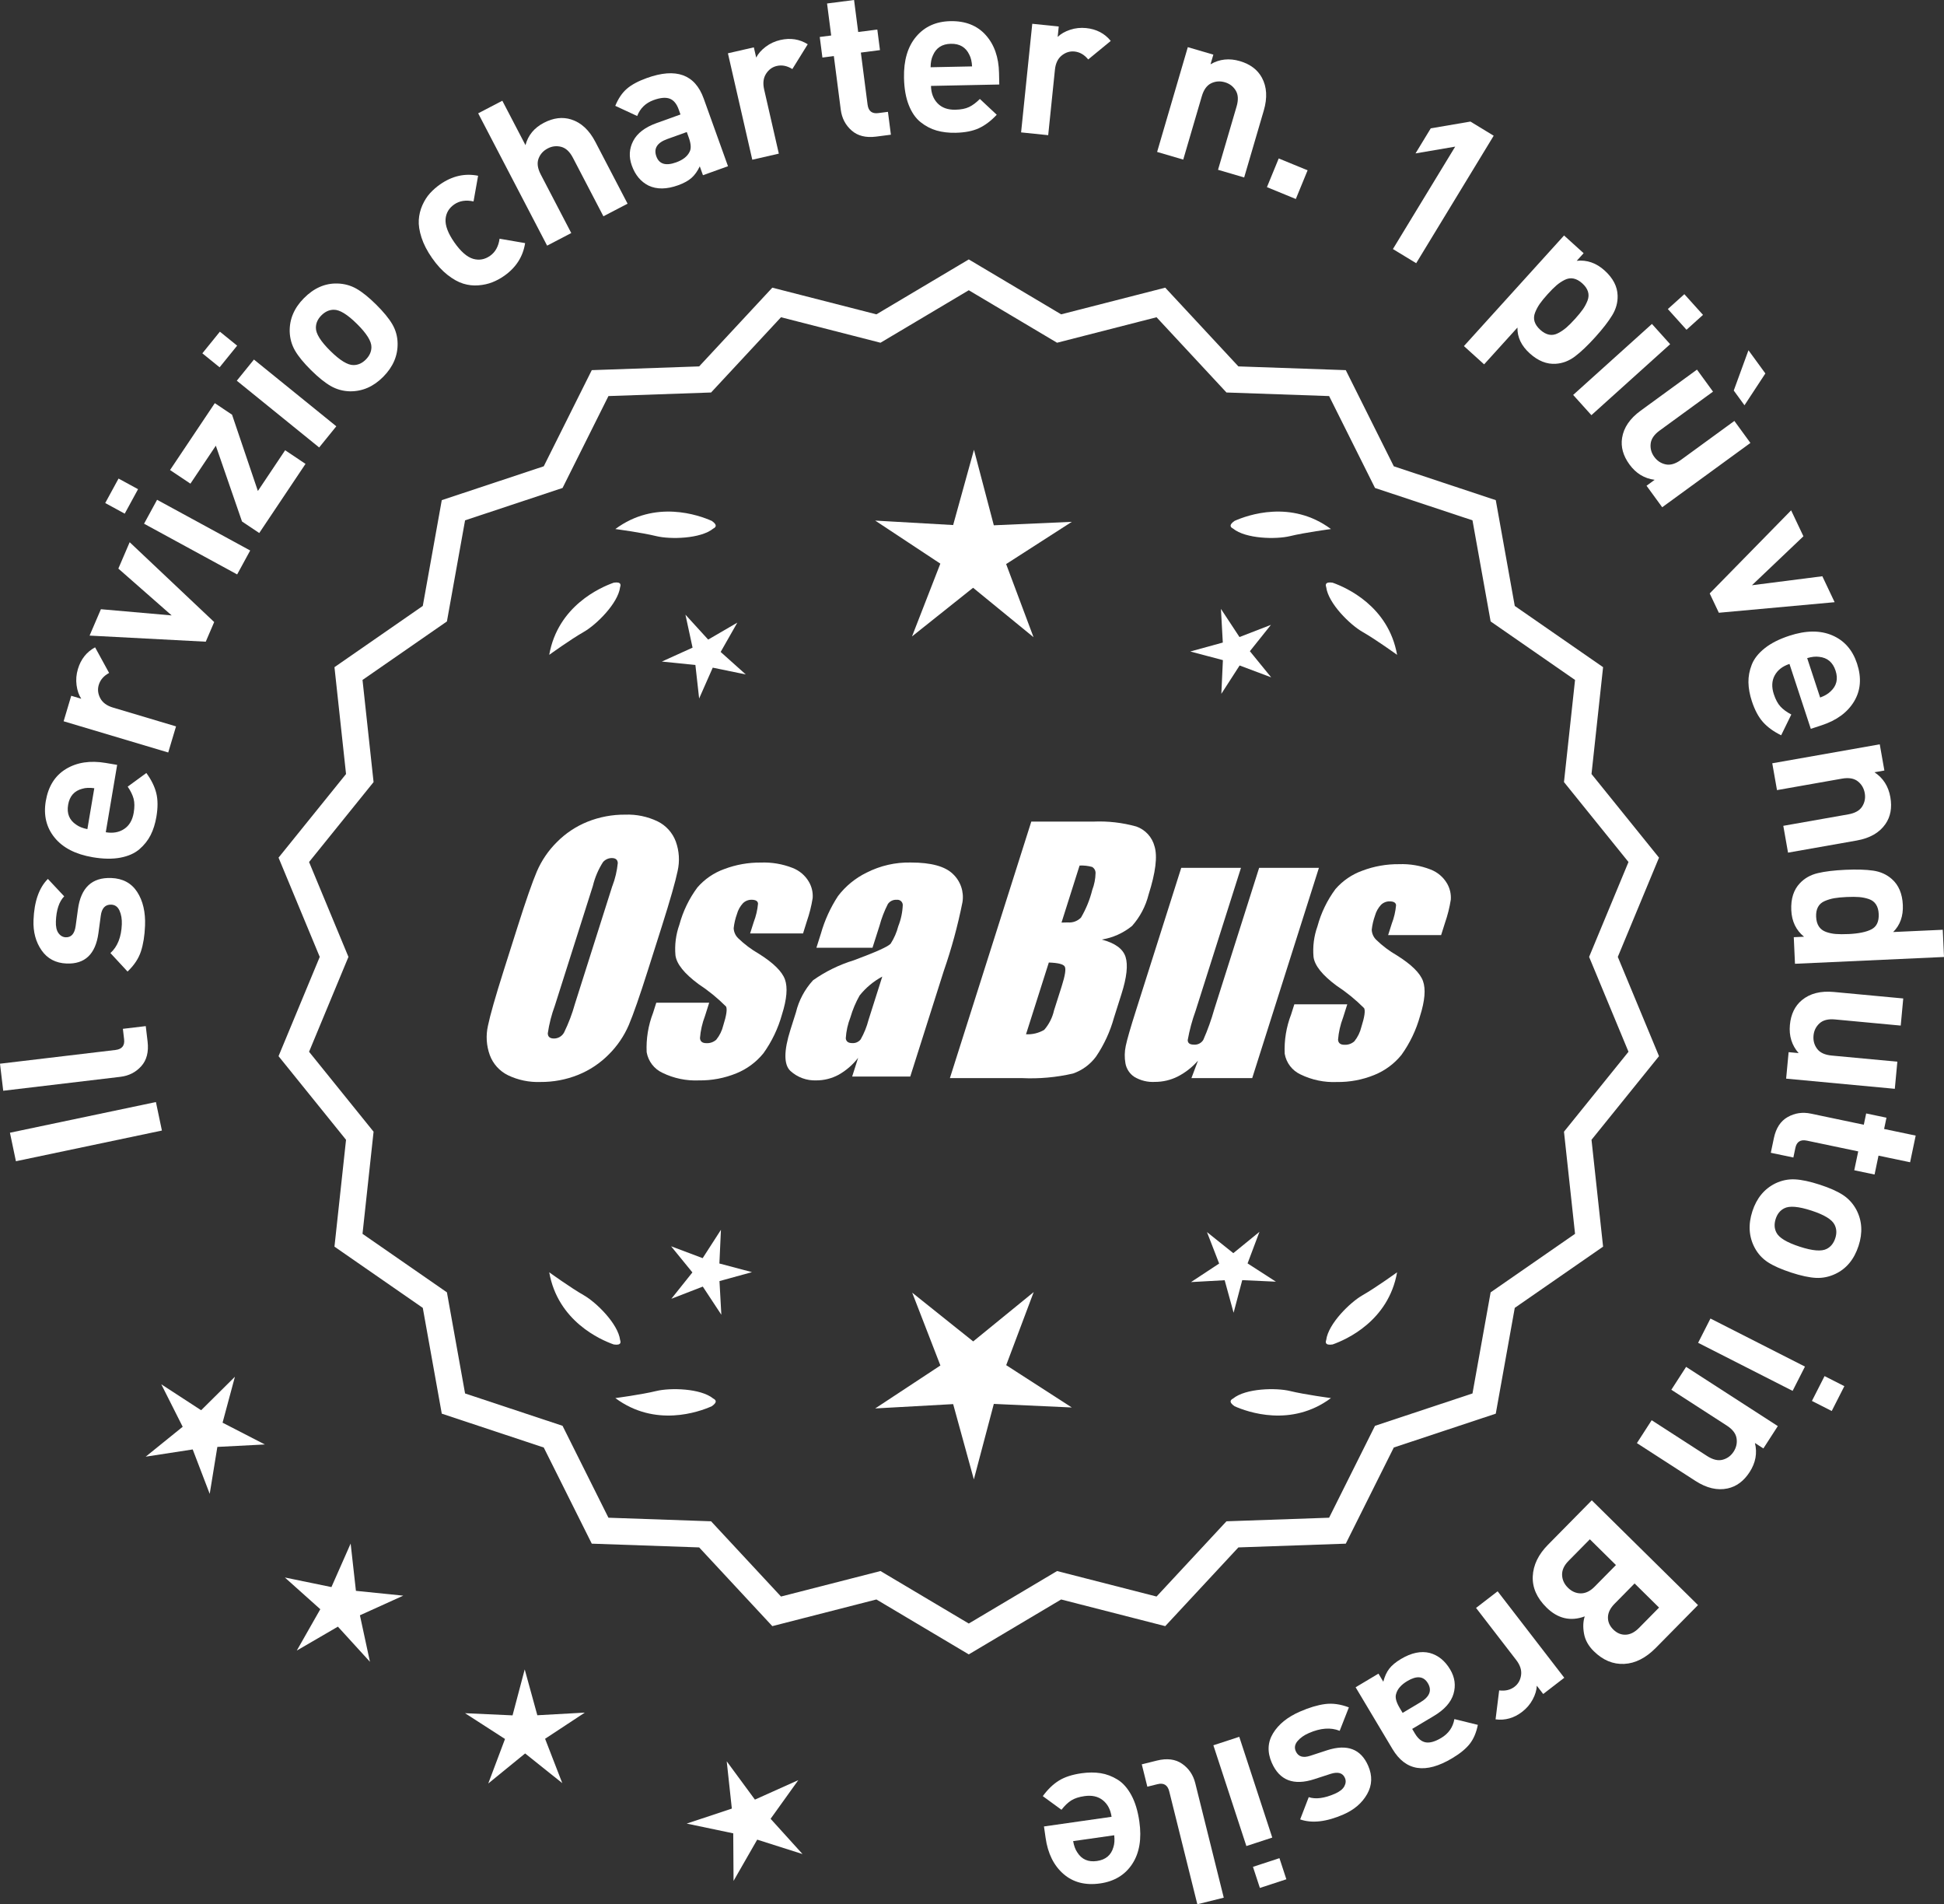 <?xml version="1.0" encoding="UTF-8"?>
<svg id="Layer_2" data-name="Layer 2" xmlns="http://www.w3.org/2000/svg" viewBox="0 0 306.196 299.869">
  <rect x="0" y="0" width="306.196" height="299.869" fill="#333333" stroke="none"/>
  <defs>
    <style>
      .cls-1 {
        fill: #fff;
      }
    </style>
  </defs>
  <g id="Layer_1-2" data-name="Layer 1">
    <g>
      <g>
        <polygon class="cls-1" points="37.001 216.8 31.682 222.073 25.404 217.988 28.775 224.677 22.95 229.385 30.353 228.246 33.031 235.241 34.235 227.848 41.715 227.463 35.056 224.033 37.001 216.8"/>
        <polygon class="cls-1" points="56.061 250.513 55.229 243.069 52.204 249.921 44.867 248.412 50.449 253.407 46.747 259.918 53.222 256.152 58.27 261.686 56.69 254.364 63.512 251.273 56.061 250.513"/>
        <polygon class="cls-1" points="84.634 270.105 82.647 262.882 80.731 270.123 73.249 269.781 79.543 273.84 76.906 280.851 82.712 276.119 88.564 280.794 85.857 273.809 92.112 269.689 84.634 270.105"/>
        <polygon class="cls-1" points="121.376 286.41 125.74 280.322 118.906 283.389 114.465 277.357 115.27 284.804 108.161 287.164 115.492 288.7 115.54 296.19 119.266 289.692 126.404 291.962 121.376 286.41"/>
      </g>
      <g>
        <path class="cls-1" d="M152.59,259.893l-14.465-8.599-16.302,4.175-11.457-12.326-16.818-.586-7.52-15.055-15.972-5.301-2.974-16.563-13.831-9.586,1.813-16.73-10.57-13.094,6.453-15.542-6.453-15.542,10.57-13.094-1.813-16.73,13.831-9.586,2.974-16.563,15.972-5.301,7.52-15.055,16.818-.586,11.457-12.326,16.302,4.175,14.465-8.599,14.465,8.599,16.302-4.175,11.457,12.326,16.818.586,7.52,15.055,15.972,5.301,2.974,16.563,13.831,9.586-1.813,16.73,10.57,13.094-6.453,15.542,6.453,15.542-10.57,13.094,1.813,16.73-13.831,9.586-2.974,16.563-15.972,5.301-7.52,15.055-16.818.586-11.457,12.326-16.302-4.175-14.465,8.599ZM138.602,247.974l13.988,8.315,13.988-8.315,15.764,4.038,11.079-11.92,16.263-.567,7.272-14.558,15.445-5.126,2.876-16.017,13.375-9.27-1.753-16.179,10.222-12.662-6.24-15.029,6.24-15.029-10.222-12.662,1.753-16.178-13.375-9.27-2.876-16.017-15.445-5.126-7.272-14.558-16.263-.567-11.079-11.92-15.764,4.038-13.988-8.316-13.988,8.316-15.764-4.038-11.079,11.92-16.263.567-7.272,14.558-15.445,5.126-2.876,16.017-13.375,9.27,1.753,16.178-10.222,12.662,6.24,15.029-6.24,15.029,10.222,12.662-1.753,16.179,13.375,9.27,2.876,16.017,15.445,5.126,7.272,14.558,16.263.567,11.079,11.92,15.764-4.038Z"/>
        <path class="cls-1" d="M152.59,260.52l-14.548-8.648-16.396,4.199-11.522-12.397-16.915-.59-7.563-15.141-16.063-5.331-2.991-16.659-13.911-9.641,1.823-16.826-10.631-13.169,6.49-15.631-6.49-15.631,10.631-13.17-1.823-16.826,13.911-9.641,2.991-16.659,16.063-5.332,7.563-15.141,16.915-.59,11.522-12.397,16.396,4.199,14.548-8.648,14.548,8.648,16.396-4.199,11.522,12.397,16.915.59,7.563,15.141,16.063,5.332,2.991,16.659,13.911,9.641-1.823,16.826,10.631,13.17-6.49,15.631,6.49,15.631-10.631,13.169,1.823,16.826-13.911,9.641-2.991,16.659-16.063,5.331-7.563,15.141-16.915.59-11.522,12.397-16.396-4.199-14.548,8.648ZM138.208,250.716l14.382,8.55,14.382-8.55,16.209,4.151,11.391-12.255,16.722-.583,7.477-14.968,15.88-5.271,2.957-16.468,13.752-9.531-1.803-16.635,10.51-13.019-6.416-15.453,6.416-15.453-10.51-13.02,1.803-16.634-13.752-9.531-2.957-16.468-15.88-5.271-7.477-14.968-16.722-.583-11.391-12.255-16.209,4.151-14.382-8.55-14.382,8.55-16.209-4.151-11.392,12.255-16.721.583-7.477,14.968-15.88,5.271-2.957,16.468-13.751,9.531,1.803,16.634-10.51,13.02,6.416,15.453-6.416,15.453,10.51,13.019-1.803,16.635,13.751,9.531,2.957,16.468,15.88,5.271,7.477,14.968,16.721.583,11.392,12.255,16.209-4.151ZM152.59,256.916l-14.071-8.365-15.858,4.062-11.145-11.99-16.36-.57-7.315-14.645-15.536-5.156-2.893-16.112-13.455-9.325,1.764-16.274-10.282-12.737,6.277-15.119-6.277-15.119,10.282-12.737-1.764-16.274,13.455-9.325,2.893-16.112,15.536-5.156,7.315-14.645,16.36-.57,11.145-11.991,15.858,4.062,14.071-8.365,14.071,8.365,15.858-4.062,11.144,11.991,16.36.57,7.315,14.645,15.536,5.156,2.893,16.112,13.454,9.325-1.763,16.274,10.282,12.737-6.277,15.119,6.277,15.119-10.282,12.737,1.763,16.274-13.454,9.325-2.893,16.112-15.536,5.156-7.315,14.645-16.359.57-11.145,11.99-15.858-4.062-14.071,8.365ZM138.685,247.396l13.905,8.266,13.905-8.266,15.671,4.014,11.013-11.849,16.166-.563,7.229-14.472,15.354-5.096,2.859-15.922,13.295-9.214-1.743-16.083,10.161-12.587-6.203-14.94,6.203-14.94-10.161-12.587,1.743-16.083-13.295-9.214-2.859-15.922-15.354-5.096-7.229-14.472-16.166-.563-11.013-11.849-15.671,4.014-13.905-8.267-13.905,8.267-15.67-4.014-11.013,11.849-16.167.563-7.228,14.472-15.354,5.096-2.859,15.922-13.295,9.214,1.743,16.083-10.161,12.587,6.203,14.94-6.203,14.94,10.161,12.587-1.743,16.083,13.295,9.214,2.859,15.922,15.354,5.096,7.228,14.472,16.166.563,11.014,11.849,15.67-4.014Z"/>
      </g>
      <g>
        <polygon class="cls-1" points="113.31 198.967 113.553 193.662 110.675 198.125 105.704 196.255 109.059 200.371 105.744 204.521 110.696 202.602 113.618 207.037 113.324 201.734 118.445 200.326 113.31 198.967"/>
        <polygon class="cls-1" points="162.816 203.466 153.285 211.235 143.678 203.56 148.121 215.025 137.852 221.79 150.13 221.108 153.39 232.964 156.535 221.076 168.819 221.639 158.485 214.975 162.816 203.466"/>
        <polygon class="cls-1" points="196.504 198.95 198.375 193.979 194.258 197.335 190.108 194.019 192.027 198.972 187.592 201.893 192.895 201.599 194.303 206.72 195.662 201.585 200.967 201.829 196.504 198.95"/>
      </g>
      <g>
        <path class="cls-1" d="M194.204,220.243c-.197.099-.32.215-.359.348-.001.002-.003.003-.005.005.001 0.0.002.001.003.001-.063.227.115.505.606.846,2.043.909,8.925,3.375,15.191-1.283,0,0-4.07-.534-6.459-1.115-2.166-.527-6.98-.443-8.977,1.198Z"/>
        <path class="cls-1" d="M208.868,211.51c0.0.002-0.0.004-0.0.007.001-0.0.002-.001.003-.001.11.208.43.288,1.022.199,2.109-.742,8.805-3.676,10.161-11.365,0,0-3.325,2.407-5.461,3.625-1.936,1.104-5.378,4.471-5.703,7.036-.075.207-.085.376-.022.5Z"/>
      </g>
      <g>
        <path class="cls-1" d="M112.358,220.243c.197.099.32.215.359.348.001.002.003.003.005.005-.001 0-.002.001-.003.001.063.227-.115.505-.606.846-2.043.909-8.925,3.375-15.191-1.283,0,0,4.07-.534,6.459-1.115,2.166-.527,6.98-.443,8.977,1.198Z"/>
        <path class="cls-1" d="M97.694,211.51c-0.0.002 0.0.004 0.0.007-.001-0-.002-.001-.003-.001-.11.208-.43.288-1.022.199-2.109-.742-8.805-3.676-10.161-11.365,0,0,3.325,2.407,5.461,3.625,1.936,1.104,5.378,4.471,5.703,7.036.075.207.085.376.022.5Z"/>
      </g>
      <g>
        <path class="cls-1" d="M112.358,83.227c.197-.099.32-.215.359-.348.001-.002.003-.003.005-.005-.001-0-.002-.001-.003-.001.063-.227-.115-.505-.606-.846-2.043-.909-8.925-3.375-15.191,1.283,0,0,4.07.534,6.459,1.115,2.166.527,6.98.443,8.977-1.198Z"/>
        <path class="cls-1" d="M97.694,91.961c-0-.002 0-.004 0-.007-.001 0-.002.001-.003.001-.11-.208-.43-.288-1.022-.199-2.109.742-8.805,3.676-10.161,11.365,0,0,3.325-2.407,5.461-3.625,1.936-1.104,5.378-4.471,5.703-7.036.075-.207.085-.376.022-.5Z"/>
      </g>
      <g>
        <path class="cls-1" d="M194.204,83.227c-.197-.099-.32-.215-.359-.348-.001-.002-.003-.003-.005-.005.001-0.0.002-.001.003-.001-.063-.227.115-.505.606-.846,2.043-.909,8.925-3.375,15.191,1.283,0,0-4.07.534-6.459,1.115-2.166.527-6.98.443-8.977-1.198Z"/>
        <path class="cls-1" d="M208.868,91.961c0-.002-0-.004-0-.007.001 0.0.002.001.003.001.11-.208.43-.288,1.022-.199,2.109.742,8.805,3.676,10.161,11.365,0,0-3.325-2.407-5.461-3.625-1.936-1.104-5.378-4.471-5.703-7.036-.075-.207-.085-.376-.022-.5Z"/>
      </g>
      <g id="Group_4" data-name="Group 4">
        <g id="Group_1" data-name="Group 1">
          <path id="Path_1" data-name="Path 1" class="cls-1" d="M102.048,152.787c-1.287,4.058-2.289,6.932-3.006,8.623-.743,1.73-1.811,3.301-3.145,4.628-1.374,1.392-3.018,2.488-4.831,3.221-1.89.759-3.911,1.14-5.947,1.123-1.762.067-3.514-.296-5.104-1.059-1.333-.652-2.362-1.794-2.872-3.188-.534-1.48-.633-3.081-.285-4.615.343-1.661,1.174-4.572,2.493-8.734l2.193-6.911c1.287-4.058,2.289-6.932,3.006-8.623.743-1.73,1.811-3.301,3.145-4.628,1.374-1.392,3.018-2.488,4.831-3.221,1.89-.757,3.911-1.138,5.947-1.12,1.762-.067,3.514.296,5.104,1.059,1.332.654,2.36,1.796,2.872,3.189.534,1.48.633,3.082.285,4.616-.343,1.661-1.173,4.571-2.492,8.731l-2.194,6.909ZM96.457,139.513c.442-1.159.728-2.373.849-3.608-.025-.526-.342-.786-.951-.786-.528.006-1.028.236-1.375.634-.738,1.153-1.278,2.422-1.598,3.754l-5.99,18.863c-.521,1.405-.892,2.861-1.11,4.343,0,.552.337.824.98.824.663-.002,1.272-.367,1.586-.951.708-1.449,1.281-2.96,1.712-4.514l5.891-18.565.005.005Z"/>
          <path id="Path_2" data-name="Path 2" class="cls-1" d="M126.484,146.994h-8.337l.571-1.795c.36-.932.588-1.91.678-2.904-.032-.406-.374-.609-1.027-.609-.511-.005-1.002.199-1.36.563-.44.48-.76,1.059-.932,1.687-.261.721-.434,1.471-.516,2.234.027.588.273,1.145.692,1.559.987.957,2.09,1.787,3.283,2.47,2.283,1.433,3.65,2.78,4.102,4.039.45,1.262.298,3.1-.469,5.516-.606,2.188-1.593,4.253-2.916,6.099-1.134,1.403-2.607,2.494-4.28,3.17-1.866.76-3.866,1.137-5.881,1.11-1.989.089-3.969-.323-5.758-1.198-1.308-.611-2.234-1.824-2.479-3.246-.096-2.11.247-4.217,1.008-6.188l.507-1.598h8.334l-.665,2.097c-.426,1.113-.691,2.281-.786,3.469.038.533.375.799.995.799.573.035,1.136-.159,1.566-.539.535-.66.914-1.431,1.11-2.258.501-1.579.646-2.568.436-2.968-1.324-1.328-2.782-2.516-4.35-3.545-2.238-1.661-3.445-3.17-3.62-4.527-.144-1.635.068-3.281.622-4.825.569-2.111,1.53-4.096,2.831-5.852,1.142-1.318,2.605-2.319,4.247-2.904,1.841-.694,3.795-1.04,5.763-1.02,1.695-.065,3.385.22,4.965.837,1.093.416,2.01,1.195,2.597,2.206.446.77.652,1.655.589,2.543-.197,1.246-.505,2.473-.919,3.665l-.603,1.927v-.013Z"/>
          <path id="Path_3" data-name="Path 3" class="cls-1" d="M137.422,149.246h-8.832l.704-2.219c.594-2.102,1.506-4.101,2.703-5.929,1.19-1.558,2.727-2.818,4.489-3.678,2.159-1.102,4.557-1.651,6.981-1.598,3.183,0,5.391.602,6.626,1.807,1.207,1.138,1.77,2.801,1.503,4.439-.732,3.678-1.717,7.301-2.948,10.842l-5.275,16.619h-9.151l.939-2.948c-.833,1.085-1.877,1.991-3.069,2.663-1.084.587-2.299.892-3.532.888-1.495.057-2.952-.476-4.058-1.483-1.059-.989-1.059-3.155,0-6.499l.863-2.723c.457-1.89,1.387-3.633,2.701-5.066,1.961-1.384,4.13-2.445,6.425-3.145,3.5-1.3,5.432-2.171,5.795-2.614.543-.846.947-1.772,1.198-2.745.429-1.076.669-2.218.71-3.376-.029-.466-.43-.82-.895-.792-.018.001-.037.003-.055.005-.549-.041-1.079.21-1.395.66-.559,1.094-1.001,2.244-1.319,3.43l-1.105,3.462ZM138.966,153.785c-1.375.739-2.587,1.749-3.563,2.968-.617,1.087-1.105,2.242-1.452,3.442-.417,1.06-.665,2.179-.735,3.316.057.494.387.748,1.008.748.515.039,1.016-.18,1.337-.584.548-.968.966-2.005,1.243-3.082l2.162-6.809Z"/>
        </g>
        <g id="Group_3" data-name="Group 3">
          <path id="Path_7" data-name="Path 7" class="cls-1" d="M162.429,129.38h9.778c2.286-.102,4.574.159,6.778.773,1.417.502,2.491,1.676,2.866,3.132.482,1.573.169,4.102-.939,7.589-.458,1.832-1.352,3.527-2.606,4.939-1.376,1.117-3.019,1.855-4.768,2.143,2.092.552,3.341,1.458,3.747,2.732s.191,3.227-.647,5.852l-1.186,3.747c-.599,2.16-1.543,4.209-2.797,6.068-.911,1.247-2.181,2.187-3.64,2.694-2.64.61-5.352.853-8.059.723h-11.338l12.82-40.394h-.012ZM165.2,151.564l-3.594,11.305c1.003.055,2-.187,2.866-.697.763-.878,1.295-1.933,1.548-3.069l1.198-3.766c.552-1.731.712-2.779.481-3.145-.229-.368-1.059-.571-2.505-.622l.005-.007ZM170.044,136.296l-2.847,8.985c.425-.019.755-.025.989-.025.773.074,1.538-.207,2.08-.762.796-1.36,1.394-2.827,1.775-4.356.325-.849.501-1.747.519-2.656.007-.396-.201-.766-.545-.964-.638-.177-1.299-.25-1.96-.218l-.012-.003Z"/>
          <path id="Path_8" data-name="Path 8" class="cls-1" d="M207.739,136.666l-10.506,33.107h-9.574l1.034-2.752c-.9,1.034-1.989,1.886-3.208,2.511-1.107.552-2.327.839-3.563.837-1.145.071-2.284-.208-3.267-.799-.732-.487-1.233-1.252-1.389-2.118-.163-.914-.146-1.851.051-2.759.197-.957.742-2.86,1.649-5.7l7.089-22.332h9.409l-7.152,22.528c-.542,1.492-.956,3.028-1.236,4.59,0,.481.317.723.97.723.596.053,1.171-.237,1.483-.748.687-1.562,1.264-3.17,1.725-4.812l7.07-22.28h9.409l.005.004Z"/>
          <path id="Path_9" data-name="Path 9" class="cls-1" d="M226.981,147.248h-8.338l.571-1.795c.36-.932.588-1.91.678-2.904-.032-.406-.374-.609-1.027-.609-.511-.004-1.001.199-1.359.563-.44.48-.76,1.059-.932,1.687-.26.721-.432,1.47-.514,2.231.027.588.273,1.145.692,1.559.986.958,2.089,1.788,3.281,2.472,2.283,1.433,3.65,2.78,4.102,4.039.45,1.262.298,3.1-.469,5.516-.606,2.188-1.593,4.253-2.916,6.099-1.134,1.403-2.607,2.494-4.28,3.17-1.866.76-3.866,1.137-5.881,1.11-1.989.089-3.969-.323-5.758-1.198-1.308-.611-2.234-1.824-2.479-3.246-.096-2.11.247-4.217,1.008-6.188l.507-1.598h8.338l-.665,2.099c-.426,1.113-.691,2.281-.786,3.469.038.533.375.799.995.799.573.035,1.136-.159,1.566-.539.535-.66.914-1.431,1.11-2.258.501-1.579.646-2.568.436-2.968-1.324-1.328-2.782-2.516-4.35-3.545-2.238-1.661-3.445-3.17-3.62-4.527-.144-1.635.068-3.281.622-4.825.569-2.111,1.53-4.096,2.831-5.852,1.142-1.318,2.605-2.319,4.247-2.904,1.841-.694,3.795-1.04,5.763-1.02,1.695-.065,3.385.22,4.965.837,1.096.414,2.016,1.194,2.606,2.206.446.77.652,1.655.589,2.543-.197,1.246-.505,2.473-.919,3.665l-.609,1.921-.007-.009Z"/>
        </g>
      </g>
      <g>
        <path class="cls-1" d="M24.559,173.542l.943,4.488-22.994,4.832-.942-4.489,22.993-4.831Z"/>
        <path class="cls-1" d="M22.958,161.584l.288,2.425c.194,1.638-.138,2.936-1,3.891-.86.956-1.957,1.512-3.29,1.67l-18.449,2.193-.507-4.26,18.188-2.162c1.026-.122,1.48-.686,1.359-1.69l-.193-1.639,3.604-.429Z"/>
        <path class="cls-1" d="M17.522,138.261c1.824.071,3.188.807,4.092,2.206.903,1.4,1.313,3.167,1.231,5.299-.062,1.583-.28,2.94-.653,4.07-.374,1.13-1.075,2.182-2.103,3.155l-2.695-2.911c1.119-1.014,1.715-2.521,1.794-4.521.031-.835-.089-1.555-.362-2.16-.274-.605-.707-.919-1.302-.942-.944-.037-1.495.548-1.652,1.752l-.372,2.76c-.457,3.285-2.126,4.872-5.006,4.76-1.714-.066-3.03-.761-3.948-2.084-.918-1.324-1.341-2.909-1.268-4.755.111-2.923.868-5.085,2.264-6.484l2.569,2.741c-.802.827-1.239,2.143-1.309,3.945-.032.813.104,1.43.407,1.849.304.419.687.637,1.146.655.858.033,1.376-.541,1.554-1.723l.369-2.694c.461-3.395,2.209-5.033,5.243-4.916Z"/>
        <path class="cls-1" d="M18.452,120.448l-1.792,10.607c1.128.19,2.093.019,2.896-.515.806-.533,1.306-1.386,1.504-2.557.146-.867.142-1.599-.014-2.195-.156-.595-.467-1.233-.933-1.914l2.94-2.147c.779,1.069,1.299,2.122,1.559,3.158.26,1.037.267,2.282.021,3.735-.184,1.085-.485,2.043-.904,2.876-.42.833-1.009,1.576-1.766,2.229-.758.653-1.76,1.098-3.004,1.333-1.245.236-2.69.214-4.34-.064-2.711-.458-4.718-1.489-6.021-3.092-1.303-1.603-1.764-3.522-1.387-5.756.394-2.321,1.452-4.005,3.18-5.052,1.728-1.047,3.817-1.363,6.268-.949l1.791.303ZM14.852,124.123c-.74-.103-1.37-.075-1.888.083-1.26.323-2.004,1.167-2.235,2.534s.194,2.409,1.279,3.128c.437.319,1.022.552,1.755.698l1.089-6.443Z"/>
        <path class="cls-1" d="M14.979,101.938l2.206,4.033c-.849.459-1.393,1.088-1.632,1.889-.208.696-.128,1.391.238,2.086.367.695,1.034,1.188,2.005,1.477l9.93,2.963-1.228,4.111-16.476-4.917,1.198-4.016,1.582.472c-.381-.573-.627-1.283-.741-2.133-.114-.849-.045-1.695.207-2.539.465-1.56,1.369-2.702,2.71-3.427Z"/>
        <path class="cls-1" d="M20.424,85.382l13.312,12.574-1.328,3.093-18.298-.96,1.784-4.154,11.144.978-8.397-7.376,1.784-4.154Z"/>
        <path class="cls-1" d="M21.744,77.033l-2.1,3.854-3.071-1.673,2.099-3.854,3.072,1.673ZM39.407,86.689l-2.053,3.768-14.663-7.986,2.051-3.768,14.665,7.986Z"/>
        <path class="cls-1" d="M48.121,73.049l-7.287,10.887-2.716-1.817-4.123-11.934-4.002,5.979-3.208-2.147,7.049-10.531,2.715,1.817,4.068,12.016,4.295-6.417,3.209,2.147Z"/>
        <path class="cls-1" d="M37.352,54.432l-2.763,3.41-2.717-2.203,2.762-3.41,2.718,2.202ZM52.972,67.13l-2.701,3.333-12.974-10.512,2.701-3.333,12.974,10.512Z"/>
        <path class="cls-1" d="M59.233,47.949c1.173,1.16,2.025,2.198,2.561,3.113.533.915.812,1.909.832,2.982.041,1.96-.712,3.722-2.259,5.286-1.531,1.548-3.277,2.312-5.238,2.292-1.089-.025-2.094-.3-3.015-.824s-1.959-1.358-3.117-2.504c-1.157-1.145-1.998-2.171-2.524-3.079-.525-.907-.808-1.905-.844-2.994-.042-1.96.703-3.714,2.235-5.262,1.578-1.595,3.333-2.367,5.262-2.315,1.089.026,2.089.297,3.003.812.913.517,1.947,1.347,3.104,2.492ZM56.217,50.999c-1.517-1.501-2.733-2.241-3.652-2.221-.716.004-1.367.303-1.955.897-.573.579-.857,1.226-.854,1.941-.011.918.743,2.127,2.259,3.628,1.534,1.517,2.759,2.264,3.676,2.244.716-.003,1.359-.295,1.933-.874.587-.594.879-1.249.877-1.965.01-.917-.751-2.134-2.283-3.651Z"/>
        <path class="cls-1" d="M82.711,38.281c-.334,2.137-1.438,3.86-3.313,5.17-.596.416-1.221.751-1.873,1.006-.654.255-1.381.415-2.183.477-.801.063-1.596-.026-2.382-.27-.786-.242-1.609-.701-2.469-1.375-.86-.674-1.674-1.562-2.441-2.662-.77-1.1-1.321-2.17-1.658-3.21-.336-1.039-.479-1.965-.43-2.778.05-.812.239-1.589.567-2.328.33-.739.729-1.367,1.201-1.884.471-.516,1.005-.983,1.599-1.398,1.895-1.322,3.887-1.773,5.977-1.354l-.719,4.043c-1.202-.261-2.218-.102-3.047.477-.83.58-1.284,1.352-1.36,2.318-.07,1.015.393,2.235,1.388,3.66,1.007,1.443,1.998,2.307,2.976,2.591.933.261,1.814.102,2.645-.478.828-.579,1.328-1.477,1.498-2.696l4.025.692Z"/>
        <path class="cls-1" d="M98.847,32.076l-3.805,1.983-4.804-9.218c-.499-.956-1.113-1.528-1.846-1.718-.73-.189-1.438-.106-2.12.25-.702.366-1.186.903-1.449,1.611s-.146,1.54.353,2.496l4.803,9.218-3.804,1.983-10.858-20.836,3.804-1.982,3.646,6.994c.406-1.552,1.372-2.724,2.894-3.518,1.502-.782,2.936-.959,4.301-.529,1.573.495,2.841,1.669,3.807,3.522l5.08,9.745Z"/>
        <path class="cls-1" d="M114.666,26.175l-3.944,1.417-.502-1.398c-.357.76-.789,1.365-1.294,1.815-.504.449-1.212.839-2.123,1.166-1.801.647-3.35.666-4.645.055-1.224-.612-2.104-1.664-2.64-3.154-.491-1.367-.418-2.661.218-3.883.637-1.222,1.865-2.16,3.688-2.815l3.758-1.35-.289-.808c-.321-.89-.792-1.452-1.413-1.685-.621-.232-1.459-.159-2.516.22-1.263.454-2.13,1.292-2.603,2.513l-3.451-1.601c.474-1.152,1.081-2.048,1.822-2.688.739-.64,1.793-1.205,3.159-1.696,4.598-1.651,7.58-.572,8.947,3.238l3.827,10.652ZM108.487,21.662l-.312-.87-3.075,1.104c-1.594.573-2.167,1.48-1.722,2.723.439,1.222,1.476,1.539,3.111.951,1.057-.38,1.761-.925,2.112-1.636.288-.5.25-1.258-.114-2.273Z"/>
        <path class="cls-1" d="M127.226,6.968l-2.424,3.907c-.817-.512-1.633-.676-2.447-.489-.709.162-1.274.574-1.697,1.235-.425.662-.523,1.486-.298,2.472l2.313,10.101-4.182.958-3.838-16.759,4.085-.936.369,1.608c.31-.612.808-1.178,1.489-1.695.683-.517,1.453-.874,2.311-1.071,1.587-.363,3.026-.14,4.318.67Z"/>
        <path class="cls-1" d="M140.322,21.212l-2.324.3c-1.614.208-2.904-.113-3.867-.965-.965-.852-1.532-1.943-1.704-3.274l-1.09-8.444-1.8.232-.419-3.24,1.801-.232-.65-5.04,4.254-.549.65,5.04,3.012-.389.418,3.24-3.011.389,1.057,8.182c.132,1.025.688,1.475,1.672,1.348l1.537-.198.465,3.6Z"/>
        <path class="cls-1" d="M157.395,13.308l-10.757.22c.023,1.144.373,2.061,1.048,2.751.673.691,1.604,1.023,2.793.999.878-.018,1.598-.159,2.153-.423.556-.264,1.124-.688,1.706-1.272l2.657,2.487c-.903.965-1.841,1.671-2.811,2.12-.971.449-2.191.688-3.665.719-1.101.022-2.098-.095-2.995-.352-.896-.257-1.736-.696-2.52-1.318-.782-.622-1.405-1.522-1.87-2.701s-.713-2.604-.746-4.276c-.058-2.749.581-4.914,1.913-6.492,1.332-1.579,3.13-2.391,5.396-2.438,2.353-.048,4.206.679,5.557,2.181,1.35,1.502,2.052,3.496,2.102,5.981l.038,1.814ZM153.11,10.458c-.037-.747-.181-1.36-.433-1.84-.553-1.177-1.521-1.751-2.907-1.723s-2.33.642-2.834,1.84c-.232.489-.353,1.108-.358,1.855l6.532-.133Z"/>
        <path class="cls-1" d="M174.954,6.443l-3.553,2.919c-.608-.748-1.328-1.165-2.16-1.25-.723-.074-1.39.134-2.005.623-.614.49-.973,1.238-1.076,2.245l-1.06,10.308-4.269-.439,1.759-17.103,4.17.429-.168,1.641c.49-.48,1.144-.855,1.956-1.125.812-.27,1.656-.36,2.533-.27,1.618.167,2.91.841,3.872,2.023Z"/>
        <path class="cls-1" d="M195.966,27.945l-4.117-1.207,2.925-9.975c.303-1.034.256-1.873-.14-2.517-.396-.643-.964-1.073-1.702-1.29-.761-.223-1.48-.17-2.161.157-.681.328-1.173,1.009-1.476,2.043l-2.924,9.976-4.116-1.207,4.835-16.499,4.022,1.179-.446,1.52c1.41-.824,2.95-.992,4.618-.503,1.625.477,2.781,1.343,3.468,2.599.79,1.447.893,3.173.305,5.179l-3.091,10.545Z"/>
        <path class="cls-1" d="M204.102,31.337l-4.549-1.868,1.856-4.518,4.549,1.868-1.856,4.518Z"/>
        <path class="cls-1" d="M223.062,41.447l-3.666-2.229,9.809-16.127-6.249,1.066,2.401-3.947,6.248-1.066,3.665,2.229-12.208,20.074Z"/>
        <path class="cls-1" d="M251.258,53.099c-1.196,1.32-2.261,2.331-3.19,3.031-.932.7-1.934,1.085-3.004,1.154-1.428.102-2.803-.445-4.123-1.642-1.321-1.196-1.965-2.55-1.93-4.063l-5.25,5.797-3.18-2.879,15.771-17.416,3.083,2.791-1.085,1.198c1.61-.173,3.077.338,4.397,1.534,1.321,1.196,2.002,2.51,2.041,3.941.036,1.073-.247,2.107-.852,3.103-.605.995-1.497,2.146-2.679,3.45ZM246.687,51.608c.396-.338.86-.802,1.392-1.389s.946-1.094,1.245-1.522c.297-.427.539-.883.727-1.368.186-.484.208-.952.069-1.405-.14-.453-.438-.886-.894-1.299s-.917-.667-1.381-.761c-.465-.094-.928-.024-1.392.209-.464.233-.894.52-1.29.858-.396.339-.859.802-1.39,1.389-.532.587-.947,1.095-1.245,1.521-.298.428-.544.888-.738,1.38s-.221.965-.081,1.418c.139.452.438.885.895,1.299.455.413.916.667,1.38.761.464.094.932.02,1.402-.221.471-.242.905-.531,1.301-.871Z"/>
        <path class="cls-1" d="M250.658,65.377l-2.872-3.188,12.406-11.177,2.871,3.188-12.405,11.177ZM265.637,51.928l-2.938-3.261,2.6-2.342,2.938,3.261-2.599,2.342Z"/>
        <path class="cls-1" d="M261.812,79.879l-2.469-3.387,1.28-.934c-1.621-.207-2.944-1.013-3.968-2.417-.998-1.369-1.385-2.761-1.163-4.174.255-1.629,1.227-3.059,2.916-4.29l8.881-6.473,2.526,3.467-8.4,6.123c-.871.635-1.345,1.328-1.424,2.08-.079.751.108,1.438.562,2.06.466.64,1.069,1.038,1.809,1.193s1.544-.084,2.416-.72l8.4-6.123,2.526,3.467-13.894,10.127ZM274.771,63.819l-1.691-2.32,2.317-6.344,2.663,3.653-3.289,5.011Z"/>
        <path class="cls-1" d="M288.967,94.829l-18.235,1.663-1.441-3.042,12.826-13.086,1.936,4.086-8.106,7.71,11.086-1.417,1.936,4.086Z"/>
        <path class="cls-1" d="M285.216,114.771l-3.36-10.22c-1.088.357-1.862.96-2.325,1.807-.462.847-.508,1.834-.138,2.963.275.836.621,1.481,1.037,1.935.415.454.987.874,1.716,1.26l-1.599,3.27c-1.188-.582-2.137-1.272-2.851-2.067-.714-.796-1.301-1.894-1.762-3.294-.344-1.045-.523-2.033-.541-2.966-.017-.932.157-1.864.523-2.794.365-.931,1.043-1.791,2.034-2.58.99-.789,2.28-1.444,3.87-1.967,2.611-.859,4.868-.883,6.768-.071,1.898.811,3.202,2.293,3.911,4.445.734,2.236.582,4.22-.458,5.952-1.041,1.732-2.74,2.986-5.102,3.762l-1.725.567ZM286.686,109.841c.704-.255,1.248-.573,1.633-.954.963-.873,1.229-1.968.795-3.284-.433-1.316-1.297-2.04-2.59-2.17-.535-.079-1.161-.012-1.879.201l2.041,6.207Z"/>
        <path class="cls-1" d="M281.63,134.269l-.746-4.225,10.236-1.806c1.062-.188,1.793-.602,2.194-1.242.4-.64.533-1.34.4-2.098-.138-.78-.505-1.402-1.101-1.867-.595-.464-1.425-.603-2.486-.416l-10.236,1.807-.746-4.225,16.931-2.988.729,4.127-1.561.275c1.365.898,2.199,2.203,2.5,3.915.295,1.668.032,3.088-.788,4.261-.946,1.351-2.448,2.208-4.506,2.571l-10.821,1.91Z"/>
        <path class="cls-1" d="M282.725,151.768l-.191-4.187,1.615-.073c-1.258-1.022-1.927-2.412-2.007-4.17-.082-1.803.37-3.222,1.358-4.258.735-.782,1.669-1.309,2.803-1.581,1.132-.272,2.589-.448,4.369-.529,1.758-.08,3.213-.037,4.367.131,1.151.168,2.13.607,2.934,1.32,1.077.941,1.657,2.303,1.738,4.083.08,1.758-.429,3.179-1.523,4.265l7.812-.356.196,4.286-23.472,1.07ZM291.133,147.09c1.604-.073,2.815-.321,3.633-.744.818-.422,1.199-1.227,1.146-2.414-.027-.616-.172-1.121-.433-1.516-.26-.396-.637-.676-1.128-.841-.493-.165-.999-.268-1.517-.311-.521-.042-1.176-.045-1.967-.01-.792.036-1.444.099-1.957.188-.514.09-1.014.239-1.5.448-.485.209-.84.522-1.062.94-.225.417-.321.934-.293,1.55.028.615.171,1.12.433,1.516.261.395.637.681,1.129.857s1.009.284,1.551.326c.541.042,1.196.044,1.966.009Z"/>
        <path class="cls-1" d="M281.331,169.859l.391-4.173,1.577.147c-1.078-1.229-1.537-2.708-1.375-4.438.157-1.687.787-2.987,1.889-3.9,1.27-1.053,2.944-1.481,5.025-1.287l10.94,1.023-.397,4.271-10.351-.967c-1.073-.101-1.888.105-2.444.617-.556.511-.87,1.15-.941,1.917-.073.789.115,1.486.567,2.091.451.605,1.214.959,2.287,1.059l10.35.967-.399,4.271-17.118-1.6Z"/>
        <path class="cls-1" d="M278.917,181.528l.481-2.293c.333-1.594,1.062-2.706,2.183-3.335,1.121-.631,2.338-.809,3.652-.533l8.332,1.747.373-1.777,3.197.67-.372,1.776,4.974,1.042-.88,4.199-4.975-1.042-.622,2.972-3.198-.67.624-2.971-8.076-1.692c-1.012-.212-1.619.167-1.822,1.136l-.317,1.518-3.554-.744Z"/>
        <path class="cls-1" d="M282.138,200.396c-1.568-.511-2.797-1.055-3.686-1.633-.886-.579-1.58-1.343-2.082-2.292-.916-1.733-1.035-3.646-.354-5.737.674-2.071,1.891-3.538,3.652-4.398.985-.466,2.007-.672,3.064-.617,1.059.055,2.36.335,3.91.839,1.547.504,2.759,1.043,3.637,1.618.877.574,1.576,1.34,2.099,2.297.916,1.732,1.037,3.635.363,5.706-.695,2.134-1.916,3.61-3.662,4.43-.986.466-2.002.673-3.049.622-1.048-.052-2.346-.33-3.894-.834ZM283.466,196.316c2.028.661,3.448.776,4.261.346.638-.325,1.086-.884,1.344-1.679.253-.774.216-1.48-.108-2.118-.403-.825-1.618-1.568-3.647-2.229-2.051-.667-3.48-.786-4.292-.355-.638.324-1.083.874-1.334,1.648-.259.794-.227,1.511.098,2.149.403.825,1.629,1.571,3.68,2.238Z"/>
        <path class="cls-1" d="M267.467,211.454l1.944-3.823,14.884,7.569-1.944,3.824-14.884-7.57ZM285.394,220.609l1.99-3.912,3.118,1.586-1.99,3.912-3.118-1.586Z"/>
        <path class="cls-1" d="M257.826,227.25l2.326-3.604,8.733,5.638c.905.584,1.723.778,2.452.582s1.303-.619,1.721-1.266c.43-.666.584-1.371.463-2.117-.12-.746-.634-1.411-1.54-1.996l-8.732-5.638,2.327-3.604,14.444,9.325-2.273,3.521-1.331-.859c.39,1.587.113,3.11-.83,4.571-.918,1.423-2.077,2.285-3.476,2.586-1.613.347-3.297-.046-5.053-1.179l-9.231-5.96Z"/>
        <path class="cls-1" d="M243.581,253.132c-1.52-1.499-2.238-3.135-2.158-4.909.082-1.773.88-3.429,2.394-4.963l6.903-7.002,16.73,16.498-6.626,6.72c-1.591,1.613-3.263,2.461-5.013,2.543-1.748.082-3.345-.587-4.784-2.009-.847-.834-1.359-1.764-1.537-2.789-.179-1.026-.137-1.921.122-2.685-2.235.824-4.245.356-6.031-1.404ZM246.042,248.004c.021.762.329,1.437.925,2.024.596.587,1.27.881,2.024.884.755.002,1.479-.349,2.174-1.054l3.36-3.407-4.111-4.055-3.36,3.407c-.695.705-1.032,1.438-1.012,2.2ZM253.265,254.663c-.018.724.262,1.371.842,1.943.579.571,1.231.843,1.954.815.724-.028,1.425-.388,2.104-1.077l3.15-3.195-3.854-3.8-3.15,3.196c-.68.689-1.028,1.396-1.047,2.119Z"/>
        <path class="cls-1" d="M235.564,270.753l.566-4.562c.957.123,1.767-.07,2.428-.581.574-.443.916-1.054,1.025-1.832.107-.778-.147-1.568-.764-2.369l-6.328-8.206,3.397-2.619,10.498,13.615-3.318,2.559-1.008-1.307c-.026.687-.241,1.408-.646,2.164-.402.755-.953,1.402-1.649,1.939-1.289.994-2.69,1.393-4.202,1.198Z"/>
        <path class="cls-1" d="M213.521,265.699l3.599-2.148.761,1.275c.206-.815.513-1.492.921-2.03.41-.539,1.03-1.057,1.86-1.552,1.643-.981,3.159-1.297,4.546-.947,1.32.365,2.386,1.228,3.198,2.588.745,1.247.921,2.53.532,3.853-.389,1.321-1.416,2.479-3.078,3.471l-3.429,2.047.44.737c.484.812,1.055,1.273,1.708,1.382.655.109,1.463-.124,2.428-.7,1.151-.688,1.843-1.677,2.071-2.966l3.694.908c-.244,1.222-.669,2.218-1.271,2.988-.603.77-1.529,1.528-2.775,2.272-4.193,2.503-7.327,2.017-9.403-1.458l-5.802-9.719ZM220.453,268.94l.474.793,2.805-1.675c1.455-.869,1.843-1.869,1.167-3.003-.666-1.114-1.744-1.226-3.236-.335-.964.575-1.551,1.245-1.759,2.011-.187.546-.003,1.283.55,2.208Z"/>
        <path class="cls-1" d="M200.315,277.585c-.729-1.674-.661-3.222.206-4.645s2.279-2.561,4.235-3.414c1.452-.633,2.769-1.027,3.949-1.183,1.18-.155,2.433.019,3.754.522l-1.448,3.692c-1.399-.566-3.016-.449-4.851.352-.767.334-1.362.756-1.788,1.266-.426.51-.52,1.037-.282,1.582.378.867,1.144,1.109,2.297.726l2.646-.866c3.156-1.017,5.311-.205,6.463,2.437.687,1.573.633,3.06-.159,4.462-.793,1.402-2.036,2.472-3.729,3.211-2.682,1.169-4.957,1.43-6.824.78l1.351-3.505c1.095.362,2.468.183,4.122-.538.746-.326,1.241-.716,1.487-1.171.245-.456.275-.894.091-1.318-.343-.786-1.085-1.002-2.228-.648l-2.585.84c-3.258,1.061-5.493.2-6.707-2.583Z"/>
        <path class="cls-1" d="M191.116,274.834l4.078-1.335,5.197,15.868-4.077,1.335-5.198-15.868ZM197.352,293.975l4.171-1.366,1.09,3.324-4.171,1.366-1.09-3.324Z"/>
        <path class="cls-1" d="M179.841,277.834l2.369-.59c1.601-.398,2.93-.231,3.986.504,1.056.734,1.744,1.753,2.069,3.056l4.487,18.028-4.163,1.036-4.424-17.772c-.249-1.004-.866-1.383-1.848-1.138l-1.602.398-.876-3.522Z"/>
        <path class="cls-1" d="M164.433,287.616l10.649-1.521c-.162-1.132-.619-2-1.371-2.604-.753-.604-1.718-.822-2.895-.653-.87.124-1.566.351-2.086.681s-1.032.819-1.54,1.47l-2.94-2.147c.78-1.067,1.626-1.882,2.535-2.445.908-.563,2.092-.949,3.552-1.157,1.089-.155,2.094-.16,3.014-.014.922.146,1.808.48,2.66,1.003.854.522,1.58,1.341,2.185,2.455.604,1.114,1.022,2.499,1.26,4.154.389,2.722.018,4.948-1.113,6.676-1.132,1.728-2.817,2.752-5.062,3.073-2.33.333-4.257-.165-5.781-1.492-1.521-1.327-2.459-3.221-2.81-5.682l-.257-1.797ZM169.029,289.926c.127.737.346,1.329.653,1.773.69,1.102,1.722,1.554,3.094,1.358s2.235-.919,2.591-2.17c.171-.514.215-1.142.13-1.885l-6.468.923Z"/>
      </g>
      <g>
        <polygon class="cls-1" points="196.866 102.547 200.182 98.398 195.229 100.317 192.307 95.882 192.602 101.185 187.481 102.593 192.616 103.952 192.372 109.257 195.251 104.794 200.222 106.664 196.866 102.547"/>
        <polygon class="cls-1" points="116.134 98.048 111.543 100.718 107.963 96.795 109.084 101.986 104.246 104.178 109.53 104.717 110.12 109.995 112.265 105.137 117.467 106.207 113.509 102.665 116.134 98.048"/>
        <polygon class="cls-1" points="156.534 82.72 153.407 70.828 150.129 82.68 137.852 81.979 148.111 88.759 143.651 100.218 153.269 92.557 162.789 100.339 158.475 88.825 168.819 82.175 156.534 82.72"/>
      </g>
    </g>
  </g>
</svg>